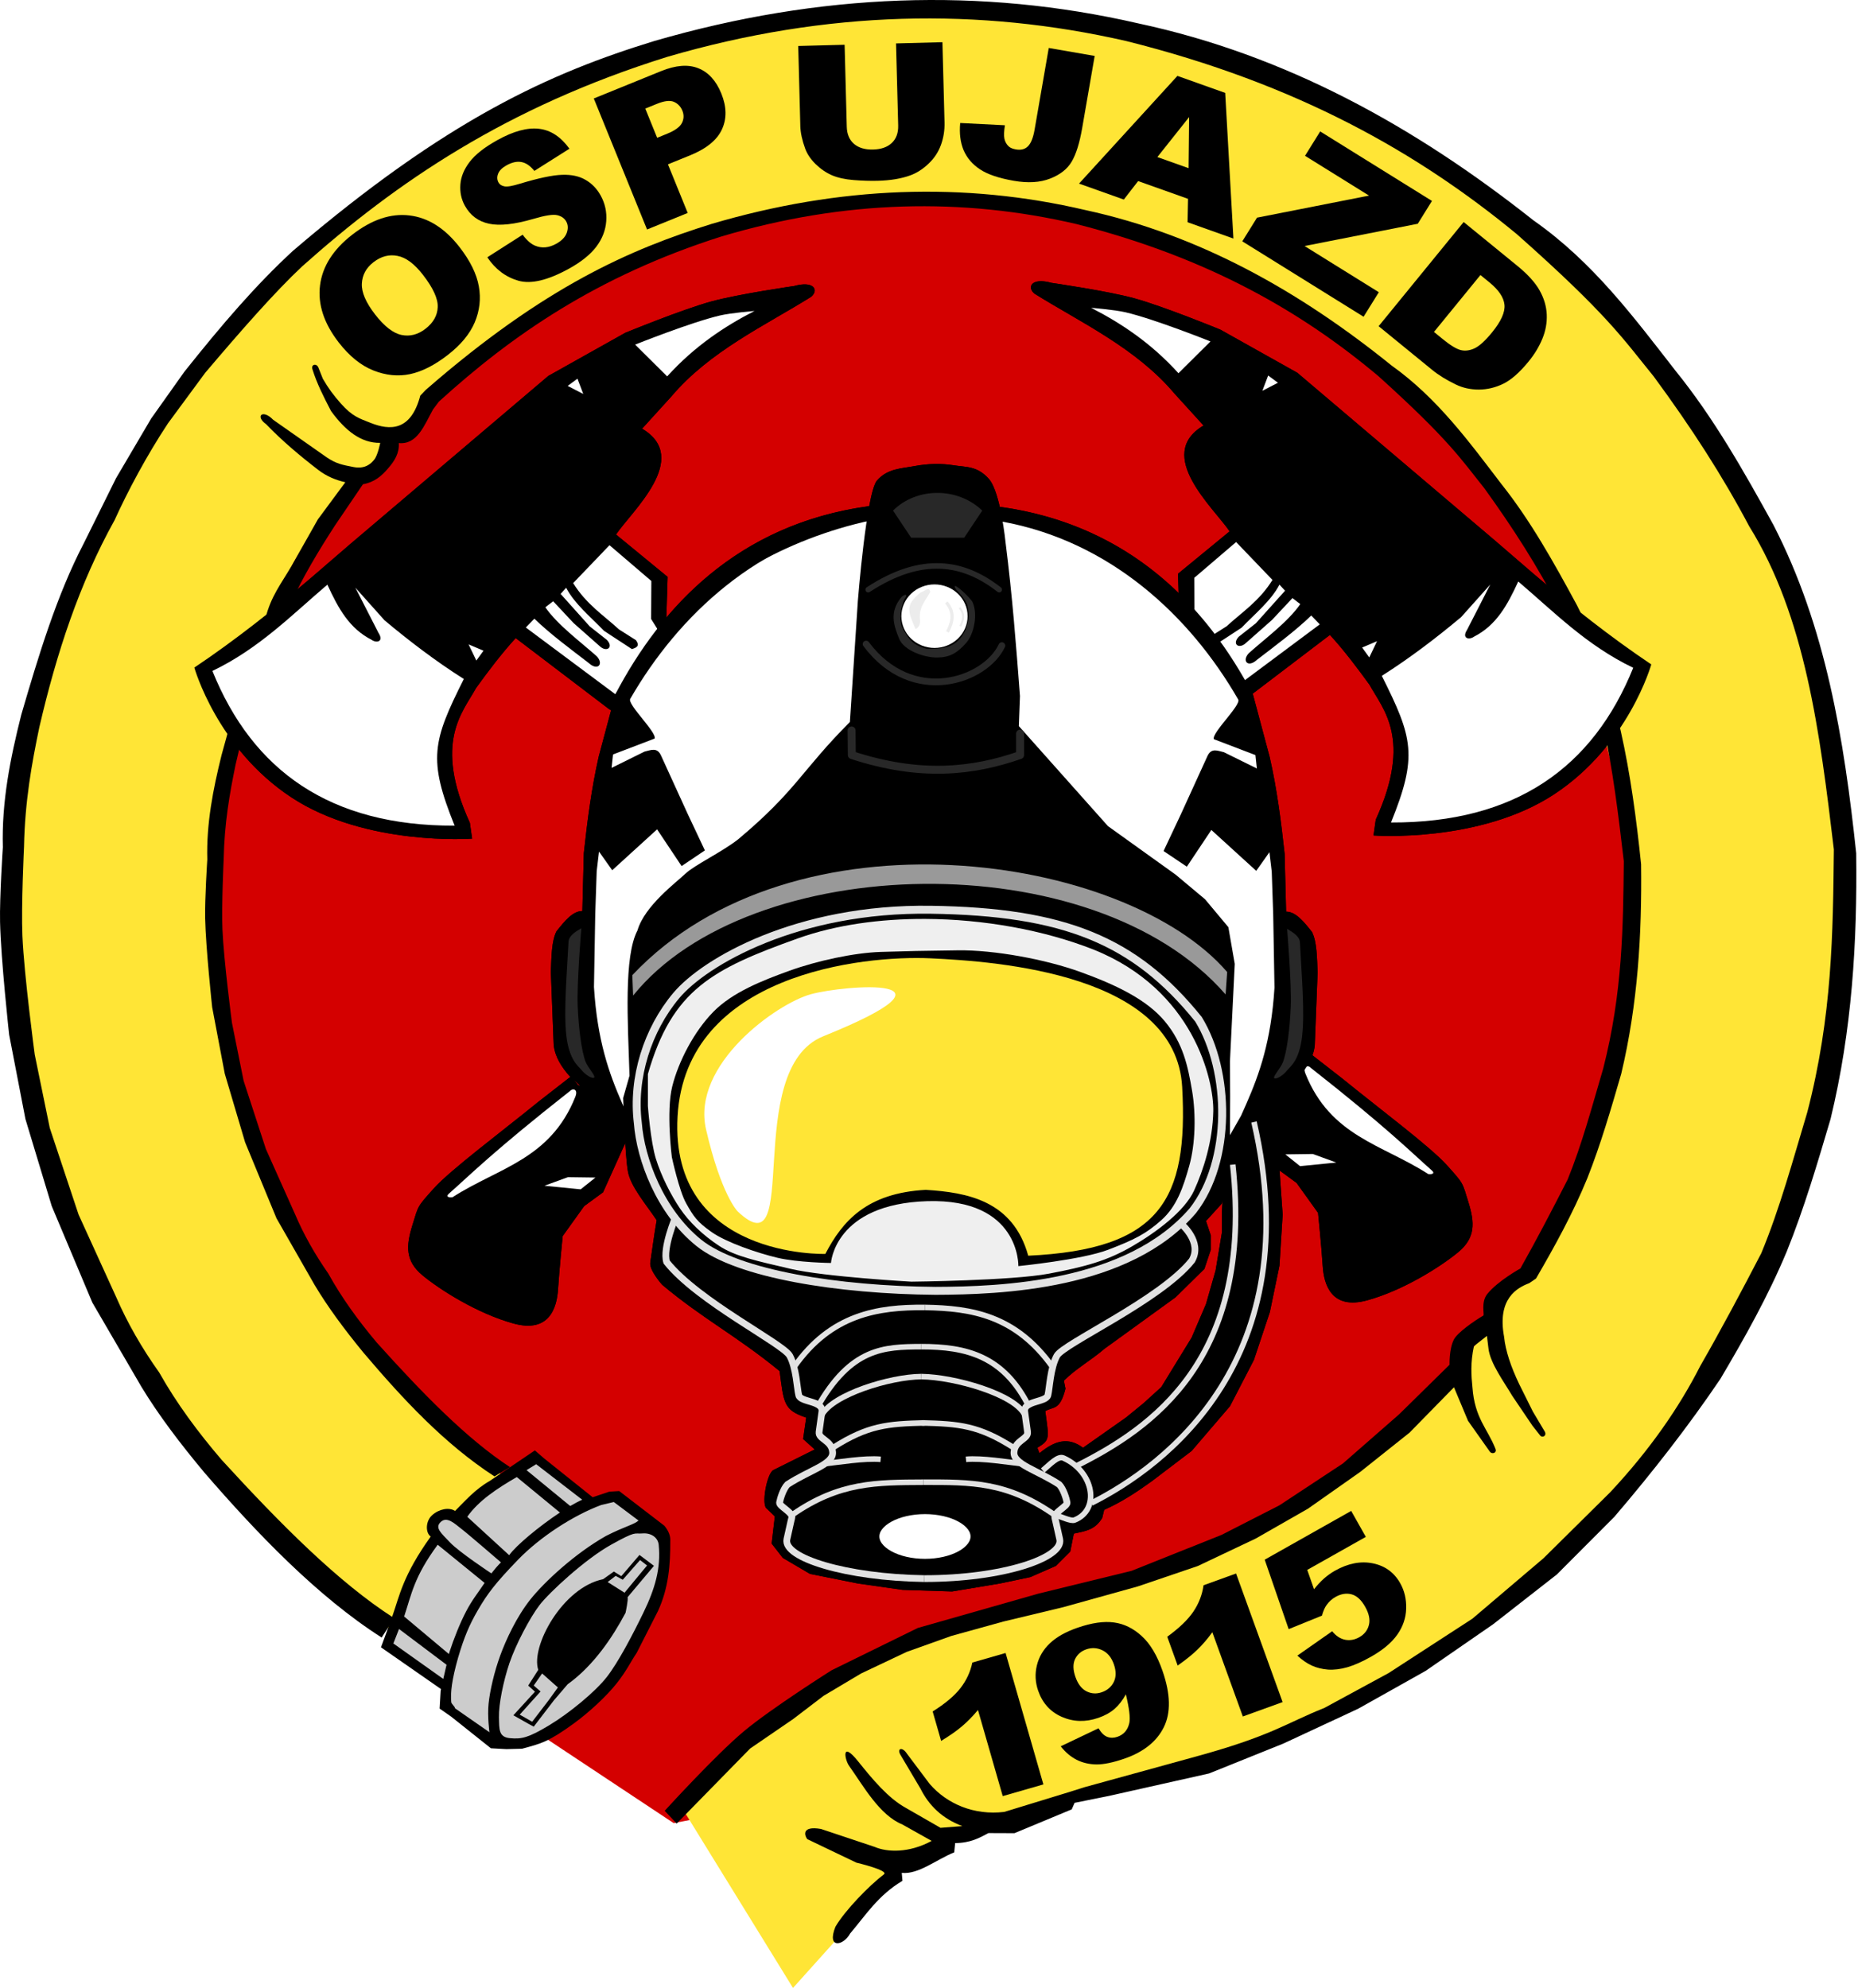 <svg width="743" height="795" viewBox="0 0 743 795" fill="none" xmlns="http://www.w3.org/2000/svg">
<path d="M92.592 173.288L233.389 68.485H430.292C430.292 68.485 567.913 125.65 572.147 125.65C576.382 125.65 671.658 208.223 671.658 208.223C671.658 208.223 693.889 316.202 693.889 324.671C693.889 333.14 676.951 464.409 676.951 468.644C676.951 472.878 636.723 538.512 636.723 538.512L545.682 635.906C545.682 635.906 410.178 695.188 401.709 700.482C393.24 705.775 269.382 729.064 269.382 729.064L162.461 658.137L41.778 454.881L53.423 363.84L58.716 283.385L92.592 173.288Z" fill="#D40000"/>
<g filter="url(#filter0_f_412_34)">
<path d="M416.592 112.464C411.935 112.325 411.136 115.313 413.686 117.433C431.917 128.836 454.26 139.128 469.632 157.347L481.285 170.166C461.455 181.941 485.543 203.267 491.714 212.495L471.081 229.436L471.321 237.157C453.669 220.012 430.486 206.921 399.946 202.701L399.8 202.703C398.74 198.071 397.301 193.59 395.424 191.496C390.714 186.24 386.371 186.879 381.373 186.068C378.874 185.662 376.277 185.495 373.648 185.552C371.019 185.61 368.357 185.892 365.729 186.387C360.471 187.378 354.979 187.315 350.723 192.133C349.604 193.4 348.545 197.358 347.59 202.457L347.232 202.453C310.946 207.468 285.043 225.004 266.469 246.988L266.971 230.701L246.339 213.76C252.51 204.532 276.597 183.206 256.767 171.431L268.42 158.612C283.793 140.393 306.136 130.102 324.366 118.698C326.916 116.578 326.118 113.588 321.46 113.727C320.385 113.759 319.106 113.957 317.614 114.371C317.614 114.371 295.363 117.574 284.547 120.526C272.739 123.75 250.042 133.084 250.042 133.084L219.271 150.332L140.292 217.377L124.45 231.035C109.512 243.743 94.14 255.955 77.718 266.967C77.718 266.967 86.75 299.274 116.551 318.896C146.352 338.518 188.8 335.375 188.8 335.375L187.897 329.056C173.151 296.709 185.126 284.774 190.384 275.122C195.371 268.238 200.489 261.458 206.221 255.169L243.449 283.493L244.366 284.063L239.443 302.488C236.538 315.198 234.881 328.159 233.464 341.167L232.875 364.329C229.033 364.302 225.774 368.365 222.52 372.451C220.535 376.415 220.53 382.691 220.281 388.68L221.415 417.832C221.934 422.713 224.553 426.662 227.762 430.348C227.762 430.348 228.081 430.634 228.093 430.645L215.298 440.605C200.803 452.428 180.182 467.789 173.451 475.292C166.72 482.795 167.39 481.96 164.879 490.091C162.367 498.222 162.011 504.277 168.983 510.037C175.954 515.798 190.847 525.263 205.289 529.259C219.732 533.255 222.699 522.9 223.165 515.511C223.63 508.121 225.023 494.301 225.023 494.301L233.601 482.335L241.16 476.807L250.037 457.118C250.334 461.867 250.695 466.294 251.102 468.484C252.236 474.584 258.16 481.366 262.597 487.962C261.508 494.131 260.541 501.791 260.042 504.883C259.544 507.976 264.832 513.824 264.832 513.824C281.283 527.582 294.327 534.041 311.768 548.307C313.4 561.087 313.379 563.924 322.399 566.905L321.159 575.471L325.816 579.638L309.214 587.901C306.673 589.285 304.261 602.053 306.714 603.381L309.852 606.421L308.575 617.277L313.045 623.023L323.902 629.409L343.06 633.241L360.939 635.795L380.736 636.434L399.895 633.241L412.026 630.686L422.244 626.216L427.992 620.47L429.418 613.296C434.347 612.215 437.794 611.837 440.764 607.057L441.55 603.797C448.372 600.771 454.486 596.756 460.561 592.369L476.524 580.238L491.851 562.357L501.43 543.839L507.814 524.68L511.648 506.163L512.925 485.725L511.67 468.069L518.501 473.063L527.079 485.029C527.079 485.029 528.472 498.847 528.938 506.236C529.403 513.626 532.37 523.983 546.813 519.987C561.255 515.991 576.146 506.526 583.117 500.765C590.089 495.005 589.735 488.949 587.223 480.819C584.712 472.688 585.382 473.523 578.651 466.02C571.92 458.517 551.299 443.155 536.804 431.332L524.834 422.015C525.284 420.766 525.615 419.462 525.763 418.077L526.897 388.926C526.647 382.937 526.643 376.661 524.658 372.697C521.404 368.61 518.145 364.546 514.303 364.575L513.713 341.413C512.296 328.405 510.64 315.444 507.734 302.734L501.094 277.883C501.021 277.742 500.943 277.602 500.869 277.461L531.832 253.904C537.563 260.193 542.681 266.972 547.668 273.857C552.927 283.509 564.902 295.444 550.155 327.791L549.252 334.112C549.252 334.112 591.701 337.253 621.502 317.631C651.302 298.009 660.334 265.702 660.334 265.702C643.913 254.69 628.54 242.478 613.603 229.77L597.76 216.111L518.781 149.067L488.011 131.819C488.011 131.819 465.313 122.485 453.505 119.261C442.69 116.309 420.439 113.108 420.439 113.108C418.946 112.694 417.667 112.496 416.592 112.464ZM229.616 432.016C230.089 432.44 231.143 433.388 232.087 434.235L231.159 433.956L229.616 432.016ZM488.967 479.769C488.818 481.407 488.714 482.979 488.658 484.448V492.752L486.103 508.077L482.272 521.487L476.526 534.898L464.39 554.693L457.368 561.079L450.341 566.827L433.1 578.961C427.168 574.548 421.829 576.065 415.671 581.14L414.847 578.961C419.975 575.808 419.48 575.451 417.999 564.311C421.304 562.42 423.876 564.127 426.076 555.334L425.437 552.141C430.355 547.223 436.385 543.964 441.627 539.405L470.06 518.822L481.635 507.44L484.187 499.777V494.027L482.272 488.282L488.658 481.257L488.967 479.769Z" fill="black"/>
</g>
<path d="M160.023 655.14L205.363 593.197C103.569 519.735 90.663 428.413 85.452 343.706C88.075 296.874 98.795 241.286 142.209 188.927C142.945 188.039 149.726 188.026 152.515 184.569C155.187 181.256 153.861 174.503 154.981 173.248C160.023 167.599 160.609 173.525 164.213 169.863C165.808 168.243 166.078 163.023 167.733 161.428C212.399 118.397 278.916 85.271 375.867 78.493C544.57 92.054 627.146 189.09 652.434 345.62C652.499 385.532 646.922 446.24 610.617 507.407C608.587 510.827 603.268 513.609 601.042 517.029C598.131 521.499 598.174 526.556 594.978 531.059C558.1 583.015 489.948 630.643 371.05 653.472C350.645 657.39 364.511 658.921 328.704 673.061L271.87 721.594L317.116 794.992L339.499 770.067C378.295 715.627 469.369 714.015 534.651 684.959C599.346 647.002 658.938 614.565 708.838 502.081C739.75 442.771 738.841 376.023 736.032 307.108C717.445 206.477 665.048 117.295 565.528 57.419C482.616 17.423 416.154 -0.985 362.192 3.294C256.707 6.441 175.312 51.172 102.55 115.531C47.154 180.489 12.483 254.33 4.75 339.715C6.922 405.1 4.988 472.128 60.364 550.65C74.455 586.401 125.744 626.118 160.023 655.14Z" fill="#FFE536"/>
<path d="M154.276 657.694C158.45 641.595 165.036 627.537 174.036 615.52C170.842 606.953 175.463 604.9 182.869 605.172C191.648 596.123 202.126 588.513 214.303 582.341L236.876 601.175L245.768 597.56L263.656 610.998L266.029 624.488C256.971 673.074 229.653 687.681 209.514 698.245L194.936 694.779L176.871 680.377L177.77 673.827L154.276 657.694Z" fill="#CCCCCC"/>
<path d="M265.803 724.149L270.593 729.257L299.968 699.244L317.21 687.43L329.343 678.17L344.35 669.23L362.55 660.609L380.43 654.223L401.184 648.476L425.132 642.728L455.015 634.413L478.985 626.26L502.162 615.269L523.057 603.322L543.954 588.616L563.659 572.929L581.436 554.771L587.047 568.19L595.755 580.498C596.617 581.748 598.782 581.043 597.995 579.322C594.849 571.317 589.688 567.105 588.822 554.807C588.338 550.046 587.978 545.012 589.413 538.317L594.614 534.237L595.229 539.269C595.898 545.214 601.582 552.81 604.709 558.152L612.83 570.166L615.908 574.07C616.912 575.217 618.793 574.024 617.609 572.278L612.985 564.504L607.503 553.488C604.226 546.619 602.04 540.235 601.47 534.569C598.646 519.297 606.704 514.967 611.533 513.144L614.243 511.293C621.727 498.389 628.972 485.307 634.774 471.142C640.122 457.639 644.223 443.513 648.325 429.387C654.975 401.464 656.609 373.542 656.266 345.62C652.512 309.628 646.889 274.215 630.641 242.091C621.457 225.099 612.096 208.268 600.403 193.576C587.402 176.558 574.806 159.243 556.445 146.141C519.62 116.417 479.627 93.905 434.087 84.015C385.593 72.64 335.753 74.431 284.549 89.548C252.301 99.619 217.921 114.377 170.215 155.958L168.068 158.222C164.29 172.483 155.959 172.22 148.115 169.084C143.771 167.348 140.937 166.611 136.241 161.295C133.345 158.018 131.37 155.369 129.108 151.478L127.288 146.916C126.515 145.124 124.15 145.744 125.012 147.874C126.643 153.176 129.438 158.758 132.38 164.375C137.996 172.088 144.304 177.243 152.042 177.102C152.042 177.102 151.137 181.922 149.678 183.778C148.281 185.554 145.921 187.65 141.335 186.763C136.691 185.864 134.445 185.431 130.74 182.954L109.245 167.88C105.046 163.497 101.887 166.403 106.4 169.626C112.805 176.276 119.89 182.246 127.27 187.921C130.553 190.457 134.208 191.971 138.092 192.853L127.11 207.71L116.547 226.407C112.327 233.575 108.339 238.526 106.188 247.143C97.907 263.316 93.952 283.239 88.599 301.95C85.211 315.621 82.493 329.403 82.898 343.706C82.898 343.706 81.87 359.416 82.036 367.276C82.288 379.148 84.845 402.787 84.845 402.787L89.887 429.39L98.019 456.819L110.574 487.212L125.797 513.833C131.032 522.634 137.775 531.709 145.347 540.934C161.205 559.613 177.717 577.404 197.743 590.427L203.951 586.712C186.697 575.456 168.724 557.002 150.575 536.795C143.278 528.105 136.662 519.035 131.277 509.283C125.902 501.586 121.444 493.686 117.985 485.563L106.328 459.504L97.419 432.207L92.766 409.078C92.766 409.078 89.476 384.155 88.951 371.614C88.559 362.263 89.45 343.541 89.45 343.541C89.722 329.261 91.828 317.365 94.201 305.815C99.501 282.581 105.907 260.284 116.868 240.194C120.879 231.154 127.433 220.177 133.995 210.075L145.131 193.662C149.764 192.832 152.659 190.307 155.13 187.367C157.769 184.405 159.743 181.201 159.476 177.182C166.863 177.907 169.631 170.123 173.158 163.737L175.514 160.602C204.486 134.257 238.54 110.453 288.452 94.578C337.937 79.838 385.099 79.036 430.371 89.576C483.545 103.098 520.898 124.948 551.275 150.469C579.531 175.977 584.269 183.633 593.625 195.322C605.286 211.479 614.893 226.604 623.165 242.548C640.498 270.921 645.022 307.474 649.351 344.417C649.068 370.66 648.884 396.847 641.132 427.24C636.665 442.401 632.636 457.581 626.898 471.683C620.753 483.726 614.549 495.63 607.994 507.262C607.994 507.262 599.092 512.152 594.804 517.399C592.085 520.725 593.708 525.795 593.175 526.103C589.496 528.229 582.819 532.913 581.396 535.685C579.441 539.492 579.662 545.768 579.662 545.768L559.439 565.643L537.031 585.237L511.616 601.994L488.54 613.783L452.547 628.173L415.233 637.3L367.02 651.03L332.536 667.953C332.536 667.953 308.388 683.19 297.396 692.408C285.975 701.985 265.803 724.149 265.803 724.149Z" fill="black"/>
<path d="M339.951 773.228C346.219 765.863 351.112 757.974 360.883 752.151L360.612 748.966C367.234 749.704 374.536 743.591 381.586 740.762L381.952 737.061C388.077 737.015 391.638 735.006 395.273 733.055L405.683 733.096L428.574 723.574L429.72 720.962L443.516 718.185L483.499 709.216L513.128 697.292L543.086 683.347L570.096 668.19L597.108 649.532L622.58 629.629L645.559 606.592C661.127 588.41 675.376 570.039 687.965 551.43C697.639 535.06 707.004 518.462 714.504 500.491C721.417 483.36 726.718 465.437 732.02 447.515C740.616 412.089 742.729 376.664 742.285 341.238C737.432 295.575 730.165 250.646 709.161 209.889C697.29 188.331 685.19 166.978 670.076 148.337C653.27 126.745 636.988 104.778 613.254 88.155C565.654 50.444 513.957 21.883 455.092 9.335C392.408 -5.097 327.983 -2.824 261.796 16.354C220.112 29.132 178.718 47.63 117.053 100.385C102.149 114.167 88.929 129.572 73.724 148.662L60.432 167.398L46.389 191.267L33.477 217.336C22.773 237.855 15.426 262.094 8.507 285.834C4.128 303.178 0.614 320.663 1.138 338.81C1.138 338.81 -0.192 358.742 0.024 368.714C0.349 383.775 3.655 413.767 3.655 413.767L10.171 447.519L20.683 482.318L36.912 520.879L56.589 554.654C63.356 565.819 72.073 577.332 81.86 589.036C102.359 612.735 126.736 638.339 152.622 654.863L157.614 647.116C135.311 632.836 112.078 609.423 88.618 583.785C79.185 572.76 70.634 561.253 63.673 548.88C56.726 539.115 50.963 529.092 46.492 518.786L31.424 485.725L19.907 451.092L13.892 421.748C13.892 421.748 9.64 390.129 8.961 374.217C8.455 362.353 9.607 338.601 9.607 338.601C9.958 320.483 12.681 305.391 15.748 290.737C22.6 261.259 31.678 233.449 45.846 207.961C51.032 196.492 58.704 182.087 67.187 169.269L82.032 149.123C96.422 132.14 110.05 116.616 120.856 106.502C158.304 73.077 202.324 42.877 266.841 22.736C330.806 4.035 391.769 3.018 450.288 16.391C519.023 33.546 567.306 61.267 606.572 93.646C643.096 126.009 649.221 135.723 661.315 150.553C676.388 171.051 688.806 190.24 699.498 210.469C721.904 246.465 727.751 292.842 733.347 339.712C732.981 373.007 732.744 406.231 722.722 444.791C716.948 464.026 711.741 483.286 704.323 501.177C696.38 516.456 688.362 531.559 679.889 546.317C671.61 562.601 659.888 579.684 643.904 596.766L617.284 623.1L588.798 647.321L555.307 669.058L529.543 683.041C514.18 689.117 508.763 694.192 476.696 702.879L433.769 714.685L427.77 716.582L401.589 724.594C389.459 726.047 378.651 721.358 371.786 713.421L362.655 701.275C360.792 698.388 358.518 699.211 360.124 701.825L368.083 715.263C371.514 722.13 376.896 727.305 384.84 730.261L376.109 730.954L362.228 722.98C355.125 719.076 348.805 711.42 343.167 704.389C336.32 695.851 337.769 703.623 339.529 706.147C345.279 714.221 351.659 725.873 360.855 729.618L372.567 736.185C363.53 741.088 354.802 740.763 349.741 738.575L328.294 731.406C320.194 730.025 321.851 734.275 322.81 735.473L342.451 744.882C342.451 744.882 355.568 747.968 353.483 749.552C347.622 754.004 337.968 763.882 334.09 770.496C330.488 779.465 337.241 778.224 339.951 773.228Z" fill="black"/>
<path d="M213.888 580.025L195.827 592.248C189.908 595.623 185.944 600.305 181.968 604.234C179.607 602.673 175.658 603.436 172.888 605.85C170.119 608.264 170.079 612.962 172.249 614.471C161.09 629.984 159.647 638.542 157.104 645.706C154.561 652.871 154.881 651.837 152.352 658.764L155.229 660.769L176.373 675.48L176.212 676.194L175.803 683.279L180.361 686.444L196.301 699.142L202.482 699.483L208.745 699.327C216.411 697.263 219.38 696.583 229.648 689.084C235.78 684.605 242.531 678.291 246.519 673.288C250.508 668.285 252.149 664.631 254.624 660.955L263.134 644.229C267.408 634.932 268.075 625.634 268.031 616.337C268.191 614.423 267.492 612.376 265.697 610.161L247.621 596.283L243.643 596.525L236.997 598.755L217.44 583.106C217.341 583.028 213.888 580.025 213.888 580.025ZM214.407 585.544L232.831 599.748C231.411 600.363 229.771 601.236 228.026 602.262L210.552 587.914L214.407 585.544ZM206.658 590.68L223.902 604.867C215.59 610.372 206.279 618.112 203.618 621.933L186.858 606.568C191.432 600.075 198.812 595.241 206.658 590.68ZM245.447 600.658L255.35 608.075C253.428 609.753 249.835 610.409 242.408 614.192C229.97 621.189 217.675 632.63 212.147 639.562C206.618 646.495 202.37 655.652 200.01 662.125C197.651 668.599 195.923 676.08 195.385 681.246C194.847 686.413 195.728 692.736 195.728 692.736L181.984 683.175C181.898 682.409 180.524 681.445 180.45 680.659C180.1 676.943 180.671 671.799 183.164 662.99C185.618 654.617 187.704 649.774 191.073 643.95C194.932 637.279 198.157 633.063 207.09 623.805C216.024 614.547 229.352 605.974 240.418 601.857L245.447 600.658ZM184.539 611.424C187.135 613.398 200.326 624.795 200.326 624.795C199.023 626.108 197.736 627.602 196.496 629.213C196.496 629.213 183.64 620.719 179.994 616.866C176.347 613.013 173.729 610.964 176.28 608.604C178.831 606.243 181.943 609.451 184.539 611.424ZM256.928 613.226C260.394 612.934 263.132 614.886 263.412 617.784C264.317 627.16 261.948 635.314 257.345 644.8C252.881 653.999 247.244 664.722 242.702 670.582C238.16 676.443 227.732 685.071 219.51 690.007C211.288 694.943 208.586 695.531 203.984 695.11C199.381 694.689 199.635 691.65 199.521 686.647C199.407 681.645 201.239 672.399 203.746 665.017C206.253 657.635 211.946 646.83 215.785 641.843C219.625 636.857 233.953 623.551 244.311 617.775C254.67 611.998 253.463 613.517 256.928 613.226ZM175.032 617.747L193.792 633.018C191.136 636.99 188.822 639.764 186.41 644.378C183.998 648.993 181.52 655.144 179.669 660.861L179.531 661.476L161.616 646.445C164.562 637.624 165.47 630.724 175.032 617.747ZM159.566 651.442L178.568 665.746L177.267 671.413L157.305 657.229L159.566 651.442Z" fill="black"/>
<path d="M255.721 621.83L248.45 630.321L245.478 628.471L241.171 631.529C224.937 634.844 212.142 658.456 215.244 667.78L211.226 674.077L213.926 676.507L205.297 685.953C208.17 687.527 210.529 688.979 213.432 690.497L221.519 679.955L227.009 673.539C237.461 666.035 245.003 654.652 250.157 644.963C250.157 644.963 251.293 639.681 250.973 638.723L261.509 626.183L255.721 621.83ZM255.953 623.867L258.753 626.047L249.742 636.93L243 632.67L246.181 630.203L249.038 631.742L255.953 623.867ZM216.793 669.23L223.097 674.816L219.548 679.747L212.814 688.533L207.831 685.694L216.163 676.431L213.429 674.05L216.793 669.23Z" fill="black"/>
<path d="M147.561 216.391C166.281 205.108 169.795 191.565 188.836 179.467C202.618 170.71 213.418 151.891 242.697 138.74C272.927 125.162 291.367 122.391 319.529 117.884C304.193 128.511 274.14 142.747 256.508 166.22C247.907 177.67 243.468 186.842 244.38 212.572C244.635 219.776 263.292 224.091 264.404 233.644C268.555 269.281 249.386 273.549 245.503 280.235C243.439 283.787 207.573 247.603 205.602 250.813C199.889 260.117 198.434 260.627 192.007 268.509C179.343 284.039 174.557 303.835 180.177 315.932C191.472 340.251 175.828 330.752 169.491 332.612C160.034 335.388 132.006 327.722 113.058 312.449C92.819 296.136 79.79 271.844 86.391 265.069C94.912 256.322 114.688 240.685 147.561 216.391Z" fill="white"/>
<path d="M590.476 214.801C571.755 203.519 568.241 189.976 549.2 177.877C535.419 169.12 524.619 150.301 495.34 137.15C465.11 123.572 446.669 120.801 418.508 116.294C433.844 126.921 463.896 141.158 481.528 164.63C490.13 176.081 494.569 185.252 493.657 210.983C493.401 218.186 474.745 222.501 473.632 232.054C469.482 267.691 488.65 271.959 492.533 278.645C494.597 282.198 530.463 246.013 532.434 249.223C538.147 258.527 539.602 259.037 546.03 266.919C558.694 282.449 563.479 302.245 557.86 314.343C546.564 338.661 562.208 329.162 568.546 331.022C578.002 333.798 606.03 326.132 624.979 310.859C645.218 294.546 658.246 270.254 651.645 263.479C643.124 254.732 623.349 239.095 590.476 214.801Z" fill="white"/>
<path d="M170.241 485.914L190.676 461.648L228.991 432.272L239.208 441.213L240.486 469.311L236.654 475.697L206.002 493.577L170.241 485.914Z" fill="white"/>
<path d="M582.132 478.251L561.697 453.985L523.381 424.609L513.164 433.55L511.887 461.648L515.718 468.034L546.371 485.914L582.132 478.251Z" fill="white"/>
<path d="M321.46 113.727C320.385 113.759 319.105 113.957 317.613 114.372C317.613 114.372 295.363 117.573 284.547 120.526C272.739 123.749 250.042 133.083 250.042 133.083L219.271 150.332L140.291 217.376L124.45 231.035C109.512 243.743 94.14 255.955 77.718 266.967C77.718 266.967 86.749 299.272 116.55 318.894C146.351 338.516 188.8 335.375 188.8 335.375L187.897 329.056C173.149 296.709 185.125 284.773 190.383 275.121C195.37 268.237 200.488 261.457 206.22 255.168L243.449 283.493L499.72 442.65L510.941 467.534L518.5 473.063L527.079 485.03C527.079 485.03 528.47 498.848 528.936 506.237C529.402 513.627 532.37 523.983 546.812 519.987C561.255 515.991 576.146 506.525 583.118 500.765C590.089 495.004 589.734 488.95 587.222 480.819C584.71 472.689 585.381 473.523 578.651 466.02C571.92 458.517 551.299 443.155 536.804 431.332L523.741 421.163L520.943 424.685L506.109 429.152L264.229 288.212L266.454 247.442L266.97 230.701L246.338 213.759C252.509 204.531 276.596 183.205 256.766 171.43L268.419 158.612C283.792 140.393 306.136 130.101 324.367 118.698C326.916 116.578 326.118 113.588 321.46 113.727ZM301.717 124.366C289.711 130.513 277.742 138.444 266.795 150.519L253.988 137.812C253.988 137.812 276.267 128.887 287.906 126.161C292.426 125.102 301.717 124.366 301.717 124.366ZM230.924 151.433L233.243 157.55L227.01 154.33L230.924 151.433ZM243.735 218.026L260.465 232.336L260.377 247.526L262.965 251.679L246.084 277.638L210.282 250.948L213.69 247.41C220.09 253.628 228.394 259.721 235.438 265.152C239.034 268.458 241.517 265.538 238.675 262.485C231.6 256.187 223.069 249.984 218.073 242.853L221.209 240.446L229.375 249.168L239.861 258.438C242.587 260.981 245.531 258.878 242.671 255.887L235.838 250.506L224.175 237.5L226.405 235.062C229.785 241.534 236.179 246.682 241.55 252.279L252.689 259.569C254.378 259.031 256.021 258.468 254.326 256.018L247.541 251.716C241.277 245.967 234.496 241.696 229.2 233.188L243.735 218.026ZM130.917 233.808C135.338 243.448 139.747 251.332 148.578 255.855C150.662 257.35 153.59 256.535 151.376 253.136L142.101 235.011L153.767 248.061C163.678 256.349 174.067 264.301 185.479 271.538C173.056 296.298 171.027 303.59 181.8 330.185C132 330.361 101.036 308.169 84.941 268.321C103.681 259.299 116.562 246.018 130.917 233.808ZM187.385 257.685L193.347 260.221L190.487 264.162L187.385 257.685ZM522.716 426.398C523.223 426.354 523.805 426.597 524.19 427.048C554.884 451.187 563.942 460.451 572.539 468.038C574.416 469.695 571.52 469.674 571.084 469.467C552.69 457.644 532.073 454.424 522.044 429.372C521.232 427.343 521.871 426.472 522.716 426.398ZM524.985 461.486L534.379 464.909L519.893 466.349L513.994 461.634L524.985 461.486Z" fill="black"/>
<path d="M416.592 112.463C417.667 112.495 418.947 112.693 420.439 113.108C420.439 113.108 442.689 116.309 453.505 119.262C465.313 122.485 488.01 131.819 488.01 131.819L518.781 149.067L597.761 216.112L613.602 229.771C628.54 242.479 643.912 254.691 660.334 265.703C660.334 265.703 651.303 298.008 621.502 317.63C591.701 337.252 549.252 334.111 549.252 334.111L550.155 327.792C564.903 295.445 552.927 283.509 547.669 273.857C542.682 266.973 537.564 260.193 531.832 253.904L494.603 282.229L252.38 451.922L241.159 476.806L233.601 482.336L225.022 494.302C225.022 494.302 223.631 508.12 223.165 515.51C222.699 522.899 219.731 533.256 205.289 529.26C190.846 525.263 175.955 515.798 168.983 510.038C162.012 504.277 162.367 498.223 164.879 490.092C167.391 481.961 166.719 482.796 173.45 475.293C180.181 467.79 200.802 452.428 215.297 440.605L228.36 430.436L231.158 433.957L245.992 438.424L473.823 286.948L471.598 246.178L471.082 229.437L491.714 212.495C485.543 203.267 461.456 181.941 481.286 170.166L469.632 157.347C454.26 139.129 431.916 128.837 413.685 117.434C411.136 115.314 411.934 112.324 416.592 112.463ZM436.335 123.101C448.341 129.248 460.31 137.18 471.257 149.255L484.064 136.547C484.064 136.547 461.785 127.623 450.146 124.897C445.626 123.838 436.335 123.101 436.335 123.101ZM507.128 150.169L504.809 156.286L511.042 153.065L507.128 150.169ZM494.317 216.762L477.587 231.072L477.675 246.261L475.087 250.415L491.968 276.374L527.77 249.684L524.362 246.145C517.962 252.364 509.658 258.457 502.614 263.888C499.018 267.194 496.535 264.274 499.377 261.221C506.452 254.923 514.983 248.72 519.979 241.589L516.843 239.182L508.677 247.904L498.191 257.174C495.465 259.717 492.52 257.614 495.381 254.623L502.214 249.242L513.877 236.236L511.647 233.798C508.267 240.27 501.873 245.417 496.502 251.015L485.363 258.305C483.674 257.767 482.031 257.204 483.725 254.754L490.511 250.452C496.775 244.703 503.556 240.432 508.852 231.924L494.317 216.762ZM607.135 232.544C602.714 242.184 598.305 250.068 589.474 254.591C587.39 256.086 584.462 255.271 586.676 251.872L595.951 233.746L584.285 246.797C574.373 255.085 563.985 263.037 552.573 270.274C564.996 295.033 567.025 302.325 556.252 328.92C606.052 329.097 637.016 306.905 653.111 267.056C634.371 258.035 621.49 244.754 607.135 232.544ZM550.667 256.421L544.705 258.957L547.565 262.898L550.667 256.421ZM229.385 435.671C228.878 435.628 228.296 435.87 227.911 436.32C197.217 460.46 188.159 469.724 179.562 477.31C177.685 478.967 180.581 478.946 181.017 478.74C199.411 466.916 220.027 463.696 230.057 438.644C230.869 436.616 230.23 435.745 229.385 435.671ZM227.116 470.759L217.722 474.181L232.208 475.621L238.107 470.907L227.116 470.759Z" fill="black"/>
<path d="M240.439 436.115C225.086 435.853 214.687 376.042 232.138 366.508C272.153 366.947 477.446 366.963 513.937 367.067C536.367 389.152 522.593 443.159 502.9 435.795C488.88 433.508 248.972 444.765 240.439 436.115Z" fill="#282828"/>
<path d="M269.607 250.92C306.083 210.366 396.935 179.495 462.051 233.952C475.384 244.368 491.725 263.229 501.72 294.469C515.048 336.123 516.787 395.27 509.546 423.04C505.7 437.79 488.475 466.947 482.036 463.279C470.753 456.85 468.282 406.658 454.826 410.058L252.802 453.952L239.888 426.313C232.875 364.329 233.132 291.475 269.607 250.92Z" fill="white"/>
<path d="M347.231 202.454C295.111 209.656 264.396 242.679 246.084 277.638L239.443 302.488C236.538 315.198 234.882 328.158 233.465 341.166L232.875 364.329C229.033 364.303 225.775 368.365 222.521 372.451C220.535 376.415 220.53 382.691 220.281 388.68L221.414 417.832C221.934 422.713 224.552 426.661 227.761 430.347C227.761 430.347 243.094 444.049 247.195 448.062C251.296 452.076 252.802 453.952 252.802 453.952L250.85 445.86L248.746 441.109C243.55 429.227 238.856 416.114 237.522 394.725L238.036 365.418L238.616 348.364L239.54 340.546L244.817 348.011L262.767 331.659L272.568 346.344L281.878 340.084L275.008 325.5L264.34 302.139C262.778 298.658 260.174 300.032 257.752 300.566L244.567 307.076L245.143 301.712L261.742 295.368C262.928 293.089 250.754 281.693 252.025 279.485C271.486 245.677 303.569 216.115 346.555 208.323L365.377 208.064V208.083L400.623 208.569C443.608 216.361 475.691 245.923 495.152 279.731C496.423 281.939 484.249 293.335 485.435 295.614L502.035 301.958L502.61 307.322L489.426 300.812C487.003 300.278 484.399 298.904 482.837 302.385L472.169 325.746L465.299 340.33L474.609 346.59L484.41 331.905L502.361 348.257L507.638 340.792L508.561 348.61L509.142 365.664L509.655 394.971C508.322 416.36 503.627 429.473 498.432 441.355L496.328 446.106L489.926 457.349L487.8 465.386C487.8 465.386 494.754 454.203 499.983 448.308C505.211 442.414 519.417 430.593 519.417 430.593C522.626 426.907 525.243 422.959 525.763 418.078L526.897 388.926C526.647 382.937 526.642 376.661 524.657 372.697C521.403 368.611 518.145 364.547 514.303 364.575L513.712 341.412C512.296 328.404 510.639 315.444 507.734 302.733L501.094 277.884C482.781 242.925 452.067 209.903 399.946 202.7L381.835 202.934V202.901L347.231 202.454ZM232.467 371.207C232.467 371.207 230.656 393.141 231.005 402.077C231.355 411.013 232.544 420.469 234.193 424.652C235.148 427.017 238.232 430.26 237.619 430.907C237.005 431.555 234.271 429.995 232.717 428.092C231.163 426.189 227.604 424 226.474 414.14C225.344 404.28 226.741 388.915 227.346 376.647C227.464 374.253 229.94 372.712 232.467 371.207ZM514.71 371.451C517.237 372.957 519.714 374.498 519.832 376.892C520.437 389.16 521.833 404.525 520.703 414.385C519.574 424.245 516.014 426.434 514.461 428.337C512.907 430.24 510.173 431.8 509.559 431.152C508.945 430.504 512.029 427.262 512.984 424.897C514.634 420.714 515.822 411.258 516.172 402.322C516.522 393.386 514.71 371.451 514.71 371.451Z" fill="black"/>
<path d="M373.648 185.552C371.019 185.61 368.358 185.892 365.729 186.387C360.471 187.378 354.978 187.316 350.722 192.133C346.467 196.951 343.06 240.188 343.06 240.188L339.867 288.722C320.357 308.304 318.56 316.06 295.165 335.659C288.541 340.838 277.667 345.962 274.091 349.389C270.515 352.816 257.779 362.21 254.933 372.058C249.422 382.484 251.038 408.569 251.74 430.169L249.187 439.11C249.187 439.11 249.967 462.385 251.101 468.484C252.235 474.583 258.159 481.367 262.596 487.963C261.507 494.132 260.541 501.791 260.043 504.883C259.544 507.976 264.831 513.825 264.831 513.825C281.282 527.584 294.326 534.042 311.767 548.308C313.399 561.088 313.378 563.925 322.398 566.905L321.158 575.472L325.816 579.638L309.214 587.9C306.674 589.285 304.261 602.053 306.715 603.381L309.851 606.421L308.574 617.277L313.044 623.023L323.902 629.409L343.06 633.242L360.938 635.795L380.736 636.435L399.893 633.242L412.026 630.686L422.244 626.216L427.991 620.47L429.418 613.296C434.347 612.215 437.793 611.838 440.762 607.058L441.55 603.796C448.373 600.77 454.485 596.757 460.56 592.37L476.525 580.238L491.85 562.357L501.429 543.839L507.815 524.681L511.647 506.163L512.924 485.726L509.272 434.263C499.902 443.813 494.697 454.47 491.85 464.289V453.796L491.929 438.451L491.85 424.422L493.766 385.467L491.213 370.781L481.883 359.615L470.139 349.784L443.054 330.362L407.425 290.367L407.875 278.343C406.358 258.307 404.822 238.253 402.128 217.04C402.128 217.04 400.134 196.752 395.424 191.496C390.714 186.24 386.371 186.88 381.373 186.069C378.874 185.663 376.278 185.495 373.648 185.552ZM488.966 479.769C488.817 481.407 488.713 482.98 488.657 484.449V492.751L486.104 508.076L482.271 521.488L476.525 534.899L464.39 554.694L457.367 561.08L450.341 566.826L433.1 578.961C427.167 574.549 421.829 576.066 415.671 581.142L414.846 578.961C419.974 575.808 419.481 575.453 417.999 564.313C421.305 562.421 423.875 564.127 426.075 555.334L425.437 552.141C430.355 547.223 436.384 543.965 441.627 539.406L470.06 518.823L481.634 507.439L484.187 499.777V494.028L482.271 488.281L488.657 481.256L488.966 479.769Z" fill="black"/>
<path d="M357.124 204.19L364.349 215.028L385.572 215.028L392.797 204.19C382.939 194.687 366.474 194.817 357.124 204.19Z" fill="#282828"/>
<path d="M347.19 235.799C368.661 221.76 385.304 224.62 399.57 235.799" stroke="#282828" stroke-width="2.222" stroke-linecap="round"/>
<path d="M346.342 257.559C364.94 282.453 394.035 272.25 400.638 258.197" stroke="#282828" stroke-width="2.7" stroke-linecap="round"/>
<path d="M386.937 246.411C386.937 249.779 385.542 253.01 383.059 255.392C380.575 257.774 377.207 259.113 373.695 259.113C371.956 259.113 370.234 258.784 368.627 258.146C367.02 257.507 365.561 256.572 364.331 255.392C363.101 254.213 362.126 252.813 361.46 251.272C360.795 249.73 360.452 248.079 360.452 246.411C360.452 244.743 360.795 243.091 361.46 241.55C362.126 240.009 363.101 238.608 364.331 237.429C365.561 236.249 367.02 235.314 368.627 234.675C370.234 234.037 371.956 233.708 373.695 233.708C377.207 233.709 380.575 235.047 383.059 237.429C385.542 239.811 386.937 243.042 386.937 246.411Z" fill="white"/>
<path d="M366.155 251.604C367.06 251.005 367.893 250.298 367.961 248.443C367.207 243.139 369.666 240.831 372.025 236.703C371.43 234.497 370.006 236.314 368.198 236.917C361.68 241.98 363.25 244.826 366.155 251.604Z" fill="#ECECEC"/>
<path d="M378.421 240.907C381.983 245.106 380.8 248.941 378.9 252.721" stroke="#ECECEC" stroke-width="1.264"/>
<path d="M383.722 243.051C385.95 245.678 385.21 248.077 384.022 250.441" stroke="#ECECEC" stroke-width="0.791"/>
<path d="M360.337 238.96C355.421 244.986 357.6 250.525 359.539 255.386C361.479 260.247 369.785 263.041 374.893 262.951C380.002 262.86 382.816 261.048 386.259 257.223C389.703 253.398 390.937 245.619 389.051 241.121C388.709 239.483 379.543 231.073 382.271 235.718C382.271 235.718 386.209 239.518 386.858 242.202C387.506 244.886 387.741 250.582 384.265 254.954C380.79 259.326 376.178 259.492 370.706 259.492C364.872 257.921 363.328 255.711 360.536 250.415C359.837 246.376 360.154 243.455 361.534 239.825C363.694 236.885 361.313 237.858 360.337 238.96Z" fill="#282828"/>
<path d="M340.544 292.109L340.643 301.952C367.898 310.919 389.056 308.562 407.924 301.952V293.372" stroke="#282828" stroke-width="3.178" stroke-linecap="round" stroke-linejoin="round"/>
<path d="M252.858 389.973L253.177 398.135C299.642 340.422 437.32 336.893 490.106 397.688L490.733 388.718C450.107 341.448 317.313 321.588 252.858 389.973Z" fill="#999999"/>
<path d="M372.251 363.814C425.469 364.59 453.755 375.944 479.269 407.614C492.041 428.533 492.482 464.288 477.011 484.152C451.076 514.352 400.27 516.128 374.057 516.213C335.425 515.907 295.004 509.525 279.457 497.022C263.91 484.519 256.13 463.367 255.073 449.157C252.808 430.964 258.983 411.773 270.426 398.132C281.869 384.491 319.033 363.038 372.251 363.814Z" stroke="#E2E2E2" stroke-width="3.178"/>
<path d="M370.058 367.482C351.908 367.4 334.166 369.874 319.111 375.251C284.701 387.541 268.776 395.849 259.084 429.531V442.303C259.084 442.303 260.141 456.48 262.277 463.375C264.414 470.269 268.214 477.753 271.856 483.172C275.498 488.591 280.982 493.877 287.502 498.179C294.022 502.481 302.745 504.277 316.238 507.438C329.731 510.6 364.452 512.548 364.452 512.548C364.452 512.548 404.64 512.143 419.37 509.355C434.1 506.568 442.704 504.198 452.576 498.497C462.448 492.796 473.734 484.316 477.483 476.146C481.231 467.976 484.946 456.439 485.185 444.33C485.424 432.221 477.449 395.794 437.251 379.72C417.405 371.914 393.394 367.587 370.058 367.482ZM383.129 380.039C397.545 379.854 418.037 383.623 432.064 388.7C446.091 393.777 458.486 399.628 465.826 408.457C473.167 417.287 475.028 426.428 476.682 436.077C478.337 445.725 478.006 457.567 475.566 466.249C473.127 474.931 470.581 482.437 464.39 487.962C458.198 493.488 453.567 495.775 443.158 499.775C432.749 503.775 407.238 506.322 407.238 506.322C407.238 506.322 407.983 479.238 370.841 480.353C333.699 481.467 332.3 505.071 332.3 505.071C332.3 505.071 318.865 504.897 310.809 502.969C302.753 501.042 290.576 496.892 284.628 492.751C278.68 488.61 277.258 486.303 274.41 481.256C271.562 476.209 268.663 462.737 268.663 462.737C268.663 462.737 266.341 444.466 268.822 434.479C271.302 424.493 277.562 412.469 285.267 404.625C292.972 396.78 304.848 392.115 315.759 388.183C326.669 384.25 341.515 381.014 352.157 380.677C362.8 380.341 368.713 380.223 383.129 380.039Z" fill="#EFEFEF"/>
<path d="M270.953 446.453C274.145 389.529 344.966 381.971 372.114 383.233C399.262 384.494 470.274 389.613 472.747 434.726C475.22 479.839 463.993 499.702 411.178 502.165C405.097 480.134 386.747 476.845 370.199 475.828C346.644 477.104 336.918 488.258 330.047 501.452C330.047 501.452 267.76 503.377 270.953 446.453Z" fill="#FFE536"/>
<path d="M270.2 486.636C270.2 486.636 264.857 499.179 266.588 504.698C279.104 520.443 313.156 537.309 315.807 542.177C318.457 547.045 318.702 555.112 319.419 557.981C320.137 560.851 329.292 560.094 328.676 564.529L327.547 572.657C327.145 575.553 332.676 575.961 332.966 580.785C333.256 585.608 323.797 587.846 314.904 593.654C313.193 595.406 311.997 599.402 311.743 600.879C311.489 602.356 317.276 604.888 316.616 606.991C316.616 606.991 316.312 608.085 314.678 615.554C313.044 623.023 338.5 630.837 369.628 631.292" stroke="#E2E2E2" stroke-width="2.7"/>
<path d="M317.515 546.712C332.305 525.589 351.022 522.665 369.934 522.858" stroke="#E2E2E2" stroke-width="2.222"/>
<path d="M326.742 562.96C340.254 538.968 353.45 538.6 368.447 538.534" stroke="#E2E2E2" stroke-width="2.222"/>
<path d="M328.657 565.833C332.971 557.7 355.893 550.596 368.447 550.507" stroke="#E2E2E2" stroke-width="2.222"/>
<path d="M333.166 578.884C347.088 570.021 354.914 569.396 369.781 569.028" stroke="#E2E2E2" stroke-width="2.222"/>
<path d="M330.005 585.318C334.911 584.8 345.885 582.983 352.171 583.591" stroke="#E2E2E2" stroke-width="2.222"/>
<path d="M316.85 605.744C335.754 592.582 350.71 592.861 369.227 592.741" stroke="#E2E2E2" stroke-width="2.222"/>
<path d="M472.404 489.51C472.404 489.51 480.939 496.624 476.655 504.06C464.139 519.805 425.297 537.309 422.646 542.177C419.996 547.045 419.751 555.112 419.034 557.981C418.316 560.851 409.161 560.094 409.777 564.529L410.906 572.657C411.308 575.552 405.777 575.961 405.487 580.785C405.197 585.608 414.656 587.846 423.549 593.654C425.259 595.405 426.456 599.402 426.71 600.879C426.964 602.355 421.177 604.888 421.837 606.991C421.837 606.991 422.141 608.085 423.775 615.554C425.409 623.023 400.916 631.316 369.628 631.292" stroke="#E2E2E2" stroke-width="2.7"/>
<path d="M420.938 546.712C406.199 526.017 388.545 523.168 369.935 522.858" stroke="#E2E2E2" stroke-width="2.222"/>
<path d="M411.712 562.96C401.509 542.101 386.306 538.539 368.447 538.534" stroke="#E2E2E2" stroke-width="2.222"/>
<path d="M409.796 565.833C405.924 557.582 381.749 550.681 368.447 550.507" stroke="#E2E2E2" stroke-width="2.222"/>
<path d="M405.287 578.884C391.364 570.021 383.538 569.396 368.672 569.028" stroke="#E2E2E2" stroke-width="2.222"/>
<path d="M408.448 585.318C403.541 584.8 392.568 582.983 386.282 583.591" stroke="#E2E2E2" stroke-width="2.222"/>
<path d="M421.603 605.743C402.699 592.582 388.541 592.701 369.227 592.741" stroke="#E2E2E2" stroke-width="2.222"/>
<path d="M416.976 588.061C419.92 585.614 423.095 582.021 425.334 583.103C437.563 588.616 439.954 603.796 429.747 607.857C428.279 608.528 424.32 606.453 421.603 605.744" stroke="#E2E2E2" stroke-width="2.222"/>
<path d="M430.501 586.203C460.178 571.288 501.429 543.838 492.967 465.725" stroke="#E2E2E2" stroke-width="2.222"/>
<path d="M436.443 601.086C466.12 586.171 523.335 543.395 501.464 448.679" stroke="#E2E2E2" stroke-width="2.222"/>
<path d="M135.455 136.948C129.515 129.285 127.025 121.664 127.984 114.085C128.944 106.506 133.235 99.763 140.856 93.856C148.668 87.799 156.318 85.236 163.805 86.165C171.274 87.072 177.938 91.305 183.796 98.861C188.049 104.347 190.612 109.571 191.485 114.533C192.363 119.457 191.812 124.258 189.834 128.936C187.86 133.575 184.269 137.914 179.06 141.952C173.766 146.055 168.726 148.612 163.939 149.623C159.174 150.618 154.298 150.125 149.313 148.146C144.327 146.167 139.708 142.435 135.455 136.948ZM150.01 125.769C153.684 130.508 157.198 133.234 160.554 133.948C163.93 134.645 167.134 133.819 170.166 131.469C173.282 129.053 174.908 126.169 175.044 122.818C175.18 119.466 173.213 115.164 169.142 109.913C165.717 105.494 162.322 102.966 158.956 102.328C155.596 101.652 152.39 102.497 149.337 104.864C146.413 107.13 144.867 109.986 144.7 113.43C144.534 116.874 146.303 120.987 150.01 125.769Z" fill="black"/>
<path d="M194.87 102.888L209 93.871C210.633 96.073 212.28 97.528 213.943 98.234C216.643 99.372 219.465 99.127 222.408 97.498C224.605 96.283 226.01 94.84 226.623 93.17C227.247 91.464 227.183 89.932 226.431 88.574C225.717 87.283 224.512 86.442 222.816 86.049C221.12 85.657 217.961 86.148 213.339 87.522C205.752 89.739 199.826 90.386 195.56 89.464C191.271 88.554 188.049 86.152 185.894 82.258C184.478 79.699 183.88 76.881 184.099 73.802C184.328 70.688 185.568 67.665 187.82 64.734C190.082 61.767 193.806 58.849 198.991 55.979C205.353 52.459 210.856 50.966 215.5 51.502C220.154 52.003 224.227 54.659 227.717 59.47L213.685 68.344C212.059 66.316 210.342 65.136 208.533 64.806C206.747 64.464 204.767 64.894 202.593 66.097C200.804 67.087 199.67 68.217 199.19 69.488C198.698 70.737 198.753 71.904 199.354 72.991C199.793 73.783 200.561 74.29 201.659 74.51C202.747 74.766 204.806 74.425 207.836 73.488C215.363 71.216 220.988 70.025 224.713 69.916C228.449 69.772 231.581 70.434 234.109 71.904C236.66 73.361 238.688 75.448 240.191 78.165C241.958 81.358 242.703 84.79 242.428 88.461C242.153 92.133 240.819 95.548 238.426 98.706C236.02 101.841 232.406 104.743 227.583 107.411C219.115 112.097 212.348 113.712 207.284 112.255C202.219 110.799 198.081 107.677 194.87 102.888Z" fill="black"/>
<path d="M237.453 39.38L264.363 28.442C270.224 26.06 275.174 25.672 279.214 27.278C283.277 28.874 286.355 32.245 288.447 37.391C290.597 42.68 290.68 47.463 288.698 51.739C286.74 56.005 282.497 59.464 275.969 62.118L267.107 65.72L275.009 85.161L258.749 91.771L237.453 39.38ZM262.792 55.106L266.759 53.494C269.88 52.225 271.854 50.798 272.681 49.213C273.498 47.604 273.563 45.953 272.875 44.262C272.207 42.618 271.093 41.447 269.532 40.749C267.971 40.051 265.678 40.317 262.652 41.547L258.042 43.42L262.792 55.106Z" fill="black"/>
<path d="M358.317 17.365L376.868 16.878L377.709 48.924C377.792 52.102 377.31 55.123 376.262 57.988C375.241 60.828 373.569 63.343 371.244 65.531C368.946 67.695 366.509 69.239 363.932 70.163C360.351 71.455 356.03 72.168 350.968 72.3C348.041 72.377 344.834 72.278 341.35 72.002C337.893 71.726 334.987 71.081 332.633 70.066C330.279 69.027 328.104 67.531 326.108 65.577C324.141 63.623 322.773 61.592 322.006 59.484C320.767 56.092 320.113 53.076 320.044 50.436L319.204 18.39L337.755 17.904L338.615 50.72C338.692 53.653 339.655 55.927 341.505 57.542C343.381 59.132 345.933 59.884 349.162 59.8C352.363 59.716 354.846 58.843 356.609 57.183C358.4 55.497 359.256 53.163 359.178 50.181L358.317 17.365Z" fill="black"/>
<path d="M419.39 19.183L437.755 22.367L432.761 51.17C431.712 57.218 430.307 61.714 428.546 64.66C426.812 67.61 423.935 69.866 419.914 71.427C415.92 72.993 411.091 73.285 405.428 72.303C399.441 71.264 394.928 69.737 391.888 67.721C388.849 65.705 386.666 63.155 385.339 60.071C384.044 56.968 383.589 53.34 383.976 49.188L401.862 50.093C401.484 52.435 401.412 54.209 401.647 55.416C401.882 56.624 402.452 57.666 403.355 58.542C403.977 59.121 404.935 59.523 406.23 59.748C408.28 60.103 409.893 59.688 411.071 58.502C412.28 57.297 413.165 55.081 413.724 51.852L419.39 19.183Z" fill="black"/>
<path d="M475.088 79.517L455.129 72.413L449.407 79.798L431.498 73.424L470.84 30.352L489.948 37.153L493.231 95.396L474.897 88.871L475.088 79.517ZM475.312 67.255L475.528 46.815L462.819 62.809L475.312 67.255Z" fill="black"/>
<path d="M527.934 52.56L572.632 80.354L566.957 89.481L521.679 98.385L551.385 116.856L545.284 126.668L496.786 96.51L502.674 87.042L547.463 78.223L521.872 62.31L527.934 52.56Z" fill="black"/>
<path d="M585.309 88.791L606.714 106.265C610.933 109.709 613.919 112.999 615.67 116.133C617.443 119.285 618.397 122.51 618.531 125.808C618.666 129.106 618.079 132.335 616.77 135.497C615.461 138.658 613.647 141.659 611.328 144.501C607.694 148.952 604.299 151.942 601.144 153.47C598.025 154.996 594.779 155.77 591.404 155.793C588.044 155.796 584.984 155.129 582.225 153.792C578.447 151.97 575.275 150.013 572.71 147.918L551.305 130.445L585.309 88.791ZM592.016 109.986L573.437 132.745L576.967 135.627C579.978 138.084 582.359 139.539 584.111 139.99C585.878 140.423 587.725 140.195 589.652 139.306C591.594 138.398 593.926 136.277 596.648 132.943C600.251 128.53 601.911 124.851 601.63 121.906C601.348 118.961 599.341 115.966 595.61 112.92L592.016 109.986Z" fill="black"/>
<path d="M282.35 451.706C288.375 477.755 294.921 484.391 294.921 484.391C321.05 509.208 296.322 427.702 329.22 414.41C390.031 389.842 337.908 393.882 324.298 397.584C310.688 401.285 276.325 425.657 282.35 451.706Z" fill="white"/>
<path d="M390.62 614.444C390.62 615.948 390.083 617.437 389.041 618.826C387.999 620.215 386.472 621.478 384.547 622.541C382.621 623.604 380.336 624.448 377.82 625.023C375.305 625.598 372.608 625.895 369.886 625.895C367.163 625.895 364.466 625.598 361.951 625.023C359.435 624.448 357.15 623.604 355.224 622.541C353.299 621.478 351.772 620.215 350.73 618.826C349.688 617.437 349.151 615.948 349.151 614.444C349.151 611.408 351.336 608.495 355.224 606.348C359.113 604.2 364.386 602.994 369.886 602.994C375.385 602.994 380.658 604.2 384.547 606.348C388.435 608.495 390.62 611.408 390.62 614.444Z" fill="white" stroke="black" stroke-width="5.011" stroke-linecap="round"/>
<path d="M402.127 661.04L417.243 713.597L400.987 718.273L391.082 683.834C388.965 686.376 386.829 688.555 384.674 690.371C382.545 692.179 379.772 694.122 376.353 696.199L372.967 684.426C377.986 681.278 381.69 678.164 384.08 675.085C386.469 672.006 388.053 668.599 388.83 664.864L402.127 661.04Z" fill="black"/>
<path d="M424.177 698.353L439.282 691.154C440.375 692.975 441.553 694.121 442.815 694.59C444.078 695.059 445.421 695.048 446.843 694.556C449.379 693.68 450.962 691.852 451.595 689.072C452.047 687.027 451.589 683.189 450.222 677.555C448.932 679.941 447.431 681.883 445.718 683.38C444.006 684.877 441.843 686.077 439.23 686.98C434.134 688.741 429.268 688.612 424.631 686.592C420.021 684.563 416.861 681.076 415.152 676.13C413.986 672.756 413.816 669.374 414.643 665.984C415.47 662.593 417.205 659.653 419.848 657.161C422.483 654.646 426.168 652.571 430.902 650.935C436.593 648.969 441.463 648.269 445.51 648.837C449.55 649.381 453.251 651.207 456.612 654.314C459.991 657.389 462.759 662.047 464.916 668.287C468.086 677.462 468.25 684.934 465.407 690.703C462.556 696.448 457.302 700.644 449.644 703.29C445.117 704.854 441.387 705.625 438.455 705.604C435.514 705.559 432.866 704.935 430.51 703.731C428.154 702.527 426.043 700.735 424.177 698.353ZM445.447 665.623C444.496 662.873 442.978 660.992 440.89 659.98C438.795 658.945 436.635 658.811 434.41 659.58C432.315 660.304 430.812 661.613 429.902 663.505C429.018 665.389 429.063 667.74 430.037 670.56C431.02 673.403 432.482 675.329 434.424 676.34C436.392 677.342 438.449 677.471 440.596 676.729C442.821 675.961 444.419 674.593 445.391 672.628C446.362 670.662 446.381 668.327 445.447 665.623Z" fill="black"/>
<path d="M505.747 623.723L540.328 604.221L546.184 614.604L522.76 627.814L525.472 635.548C526.709 633.952 528.018 632.54 529.399 631.312C530.804 630.071 532.282 629.013 533.832 628.139C539.077 625.181 544.131 624.197 548.995 625.188C553.859 626.179 557.504 628.826 559.93 633.128C561.635 636.153 562.429 639.537 562.309 643.282C562.214 647.013 561.031 650.488 558.76 653.705C556.514 656.909 552.982 659.869 548.166 662.585C544.709 664.535 541.579 665.921 538.775 666.744C535.983 667.533 533.393 667.842 531.004 667.674C528.626 667.47 526.487 666.936 524.585 666.072C522.684 665.207 520.757 663.88 518.804 662.089L532.728 652.343C534.274 654.249 536.016 655.387 537.951 655.755C539.875 656.102 541.743 655.764 543.555 654.742C545.582 653.6 546.866 651.977 547.409 649.874C547.963 647.737 547.471 645.305 545.934 642.579C544.361 639.789 542.54 638.12 540.472 637.574C538.404 637.028 536.262 637.38 534.045 638.63C532.638 639.423 531.453 640.499 530.49 641.856C529.765 642.854 529.149 644.269 528.641 646.099L515.331 651.5L505.747 623.723Z" fill="black"/>
<path d="M494.293 629.25L512.905 680.674L496.999 686.43L484.804 652.735C482.863 655.414 480.878 657.731 478.85 659.687C476.847 661.634 474.21 663.759 470.939 666.061L466.77 654.542C471.566 651.064 475.053 647.708 477.23 644.476C479.408 641.243 480.759 637.738 481.283 633.959L494.293 629.25Z" fill="black"/>
<defs>
<filter id="filter0_f_412_34" x="44.52" y="79.261" width="649.012" height="590.37" filterUnits="userSpaceOnUse" color-interpolation-filters="sRGB">
<feFlood flood-opacity="0" result="BackgroundImageFix"/>
<feBlend mode="normal" in="SourceGraphic" in2="BackgroundImageFix" result="shape"/>
<feGaussianBlur stdDeviation="16.599" result="effect1_foregroundBlur_412_34"/>
</filter>
</defs>
</svg>
